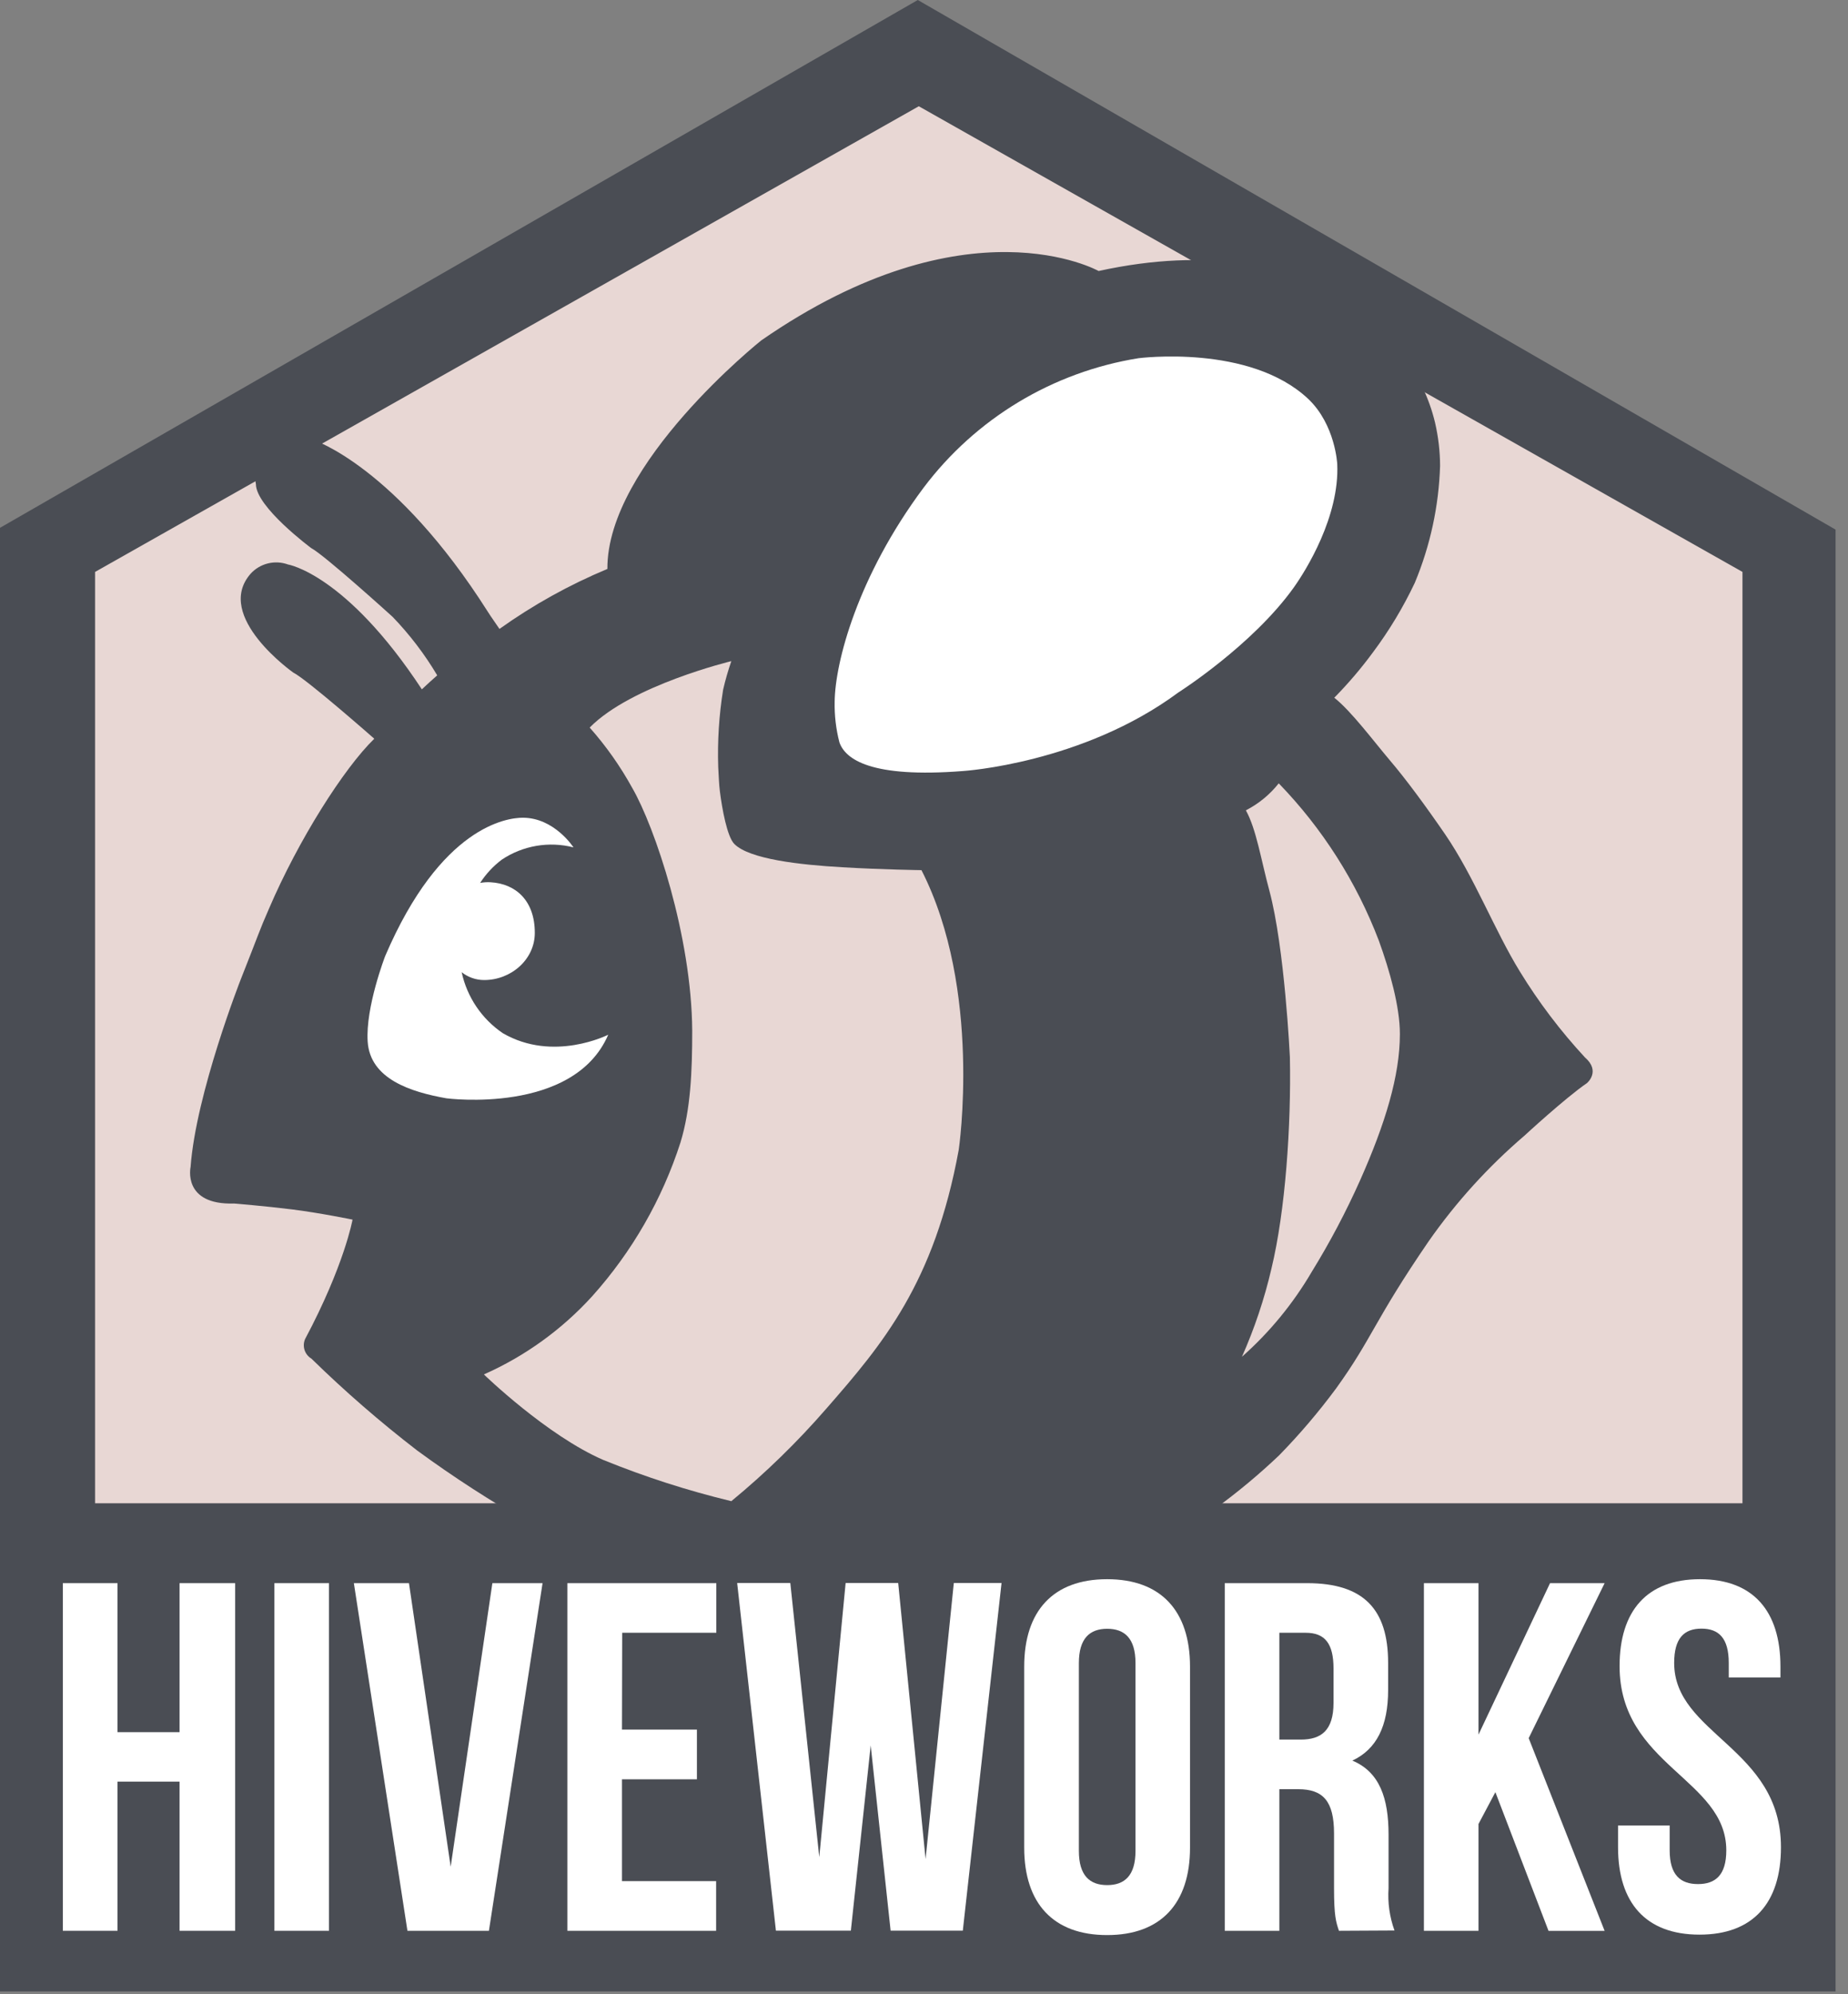 <svg width="76" height="82" viewBox="0 0 76 82" fill="none" xmlns="http://www.w3.org/2000/svg">
<rect x="0" y="0" width="76" height="82" fill="#808080" stroke="none"/>
<path fill-rule="evenodd" clip-rule="evenodd" d="M0 21.703L37.745 0L75.489 21.777V81.883H0V21.703Z" fill="#4A4D54"/>
<path fill-rule="evenodd" clip-rule="evenodd" d="M3.91 23.516L37.786 4.369L71.66 23.516V61.812H3.91V23.516Z" fill="#E8D7D4"/>
<path fill-rule="evenodd" clip-rule="evenodd" d="M65.269 44.531C64.376 45.142 62.687 46.702 62.687 46.702C61.2 47.975 59.879 49.431 58.757 51.035C56.496 54.334 56.449 55.005 54.948 57.089C54.233 58.055 53.453 58.971 52.613 59.832C51.779 60.626 50.892 61.364 49.96 62.041C47.473 63.974 43.808 65.585 41.169 65.969C40.344 66.091 39.514 66.198 38.754 66.267C36.562 66.46 34.883 66.493 34.883 66.493C27.489 66.669 21.819 62.655 21.819 62.655C20.207 61.742 18.65 60.736 17.156 59.641C15.633 58.468 14.18 57.206 12.805 55.862C12.672 55.782 12.573 55.657 12.525 55.51C12.478 55.363 12.485 55.203 12.546 55.061C14.163 52.027 14.499 50.148 14.499 50.148C14.499 50.148 13.133 49.868 12.007 49.728C10.881 49.588 9.625 49.486 9.625 49.486C7.487 49.552 7.838 47.983 7.838 47.983C8.061 44.954 9.899 40.276 9.899 40.276C10.628 38.438 10.658 38.281 11.063 37.361C12.269 34.544 14.139 31.592 15.393 30.375C15.393 30.375 12.623 27.936 12.063 27.656C12.063 27.656 8.788 25.351 10.298 23.6C10.487 23.388 10.735 23.238 11.011 23.168C11.286 23.099 11.576 23.113 11.843 23.21C11.843 23.21 14.226 23.597 17.349 28.344C17.561 28.144 17.772 27.953 17.981 27.769C17.464 26.899 16.848 26.091 16.146 25.363C16.146 25.363 13.356 22.831 12.796 22.534C12.796 22.534 10.524 20.848 10.524 19.904C10.5 19.799 10.488 19.691 10.488 19.583C10.506 19.138 10.699 18.719 11.025 18.417C11.351 18.114 11.783 17.953 12.227 17.969C12.457 17.968 12.684 18.011 12.897 18.094C12.897 18.094 16.271 19.175 20.068 25.163C20.199 25.372 20.399 25.646 20.541 25.86C21.923 24.874 23.412 24.047 24.979 23.394C24.952 19.058 31.309 13.996 31.309 13.996C39.797 8.115 45.181 11.143 45.181 11.143C54.462 9.109 57.714 14.645 57.714 14.645C58.336 15.453 58.779 16.382 59.016 17.373C59.152 17.959 59.222 18.558 59.224 19.16C59.172 20.811 58.82 22.438 58.185 23.963C57.708 24.971 57.132 25.929 56.464 26.822C55.979 27.481 55.447 28.105 54.873 28.689C55.57 29.237 56.511 30.5 57.166 31.271C57.822 32.042 58.62 33.123 59.43 34.302C60.621 36.041 61.472 38.269 62.503 39.942C63.277 41.207 64.175 42.392 65.183 43.48C65.841 44.049 65.269 44.531 65.269 44.531Z" fill="#4A4D54"/>
<path fill-rule="evenodd" clip-rule="evenodd" d="M25.014 42.545C23.59 45.848 18.361 45.16 18.361 45.16C16.872 44.898 15.222 44.359 15.121 42.831C15.026 41.417 15.842 39.308 15.842 39.308C18.132 33.966 20.859 33.623 21.5 33.623C22.801 33.623 23.584 34.842 23.584 34.842C23.085 34.714 22.566 34.693 22.058 34.78C21.551 34.867 21.067 35.059 20.639 35.345C20.287 35.609 19.985 35.934 19.746 36.304C19.888 36.277 20.033 36.268 20.177 36.277C21.214 36.336 21.997 37.036 21.994 38.361C21.994 39.454 21.014 40.3 19.909 40.297C19.574 40.297 19.249 40.183 18.986 39.975C19.207 40.996 19.811 41.893 20.675 42.48C22.759 43.695 25.014 42.545 25.014 42.545Z" fill="white"/>
<path fill-rule="evenodd" clip-rule="evenodd" d="M53.205 24.16C51.502 26.542 48.459 28.474 48.459 28.474C44.513 31.396 39.605 31.703 39.605 31.703C35.809 32 34.766 31.217 34.522 30.526C34.38 29.979 34.314 29.415 34.326 28.85C34.343 27.245 35.258 23.71 37.979 20.059C40.126 17.205 43.295 15.295 46.821 14.729C46.821 14.729 51.395 14.133 53.804 16.405C54.921 17.468 54.995 19.085 54.995 19.085C55.09 21.235 53.715 23.445 53.205 24.16Z" fill="white"/>
<path fill-rule="evenodd" clip-rule="evenodd" d="M19.9 56.514C19.9 56.514 22.488 59.025 24.814 60.031C26.523 60.726 28.282 61.292 30.076 61.725C31.483 60.567 32.791 59.293 33.986 57.917C36.3 55.269 38.426 52.759 39.429 47.274C39.429 47.274 40.403 40.693 37.896 35.779C37.896 35.779 36.323 35.758 34.641 35.66C32.896 35.559 30.829 35.33 30.201 34.704C29.903 34.406 29.695 33.254 29.605 32.533C29.567 32.236 29.561 31.938 29.537 31.542C29.502 30.477 29.57 29.411 29.739 28.358C29.83 27.962 29.943 27.57 30.076 27.185C30.076 27.185 25.954 28.177 24.251 29.916C24.925 30.676 25.512 31.509 26.002 32.399C26.925 33.992 28.444 38.477 28.468 42.387C28.468 44.064 28.402 45.609 27.985 46.976C27.231 49.317 25.992 51.474 24.349 53.304C23.105 54.671 21.59 55.764 19.9 56.514Z" fill="#E8D7D4"/>
<path fill-rule="evenodd" clip-rule="evenodd" d="M51.076 55.787C51.593 54.621 51.999 53.409 52.288 52.166C52.863 49.784 53.104 46.294 53.047 43.465C53.047 43.465 52.836 38.974 52.202 36.616C51.859 35.347 51.669 34.099 51.237 33.319C51.762 33.05 52.223 32.671 52.589 32.209C54.384 34.063 55.784 36.262 56.704 38.673C57.151 39.906 57.571 41.389 57.571 42.515C57.571 44.227 56.975 46.193 55.933 48.536C55.355 49.829 54.693 51.083 53.95 52.288C53.183 53.599 52.213 54.781 51.076 55.787Z" fill="#E8D7D4"/>
<path d="M4.832 79.39H2.584V65.096H4.832V71.222H7.384V65.096H9.671V79.39H7.384V73.256H4.832V79.39Z" fill="white"/>
<path d="M11.285 65.096H13.53V79.39H11.285V65.096Z" fill="white"/>
<path d="M18.534 76.755L20.249 65.096H22.313L20.107 79.39H16.756L14.553 65.096H16.819L18.534 76.755Z" fill="white"/>
<path d="M25.579 71.118H28.661V73.16H25.579V77.347H29.451V79.39H23.334V65.096H29.459V67.136H25.588L25.579 71.118Z" fill="white"/>
<path d="M35.808 71.767L34.992 79.384H31.91L30.316 65.09H32.502L33.693 76.362L34.777 65.09H36.939L38.065 76.442L39.226 65.09H41.189L39.596 79.384H36.627L35.808 71.767Z" fill="white"/>
<path d="M42.121 68.527C42.121 66.24 43.312 64.933 45.531 64.933C47.749 64.933 48.94 66.24 48.94 68.527V75.972C48.94 78.259 47.749 79.566 45.531 79.566C43.312 79.566 42.121 78.259 42.121 75.972V68.527ZM44.369 76.103C44.369 77.124 44.819 77.511 45.534 77.511C46.248 77.511 46.698 77.124 46.698 76.103V68.384C46.698 67.363 46.248 66.972 45.534 66.972C44.819 66.972 44.369 67.363 44.369 68.384V76.103Z" fill="white"/>
<path d="M55.065 79.39C54.943 79.021 54.863 78.794 54.863 77.633V75.388C54.863 74.06 54.413 73.568 53.392 73.568H52.614V79.39H50.369V65.096H53.758C56.087 65.096 57.087 66.177 57.087 68.372V69.495C57.087 70.963 56.617 71.924 55.616 72.392C56.742 72.862 57.105 73.946 57.105 75.435V77.642C57.065 78.231 57.148 78.823 57.349 79.378L55.065 79.39ZM52.614 67.136V71.528H53.493C54.33 71.528 54.842 71.159 54.842 70.016V68.607C54.842 67.586 54.493 67.136 53.698 67.136H52.614Z" fill="white"/>
<path d="M61.498 73.69L60.804 74.998V79.39H58.559V65.096H60.804V71.323L63.746 65.096H65.991L62.868 71.469L65.991 79.393H63.684L61.498 73.69Z" fill="white"/>
<path d="M69.914 64.933C72.1 64.933 73.222 66.24 73.222 68.527V68.974H71.096V68.378C71.096 67.357 70.688 66.966 69.974 66.966C69.259 66.966 68.851 67.357 68.851 68.378C68.851 71.317 73.243 71.868 73.243 75.954C73.243 78.241 72.1 79.548 69.893 79.548C67.686 79.548 66.543 78.241 66.543 75.954V75.06H68.666V76.082C68.666 77.103 69.116 77.469 69.831 77.469C70.545 77.469 70.995 77.103 70.995 76.082C70.995 73.14 66.606 72.589 66.606 68.506C66.606 66.24 67.728 64.933 69.914 64.933Z" fill="white"/>
</svg>
